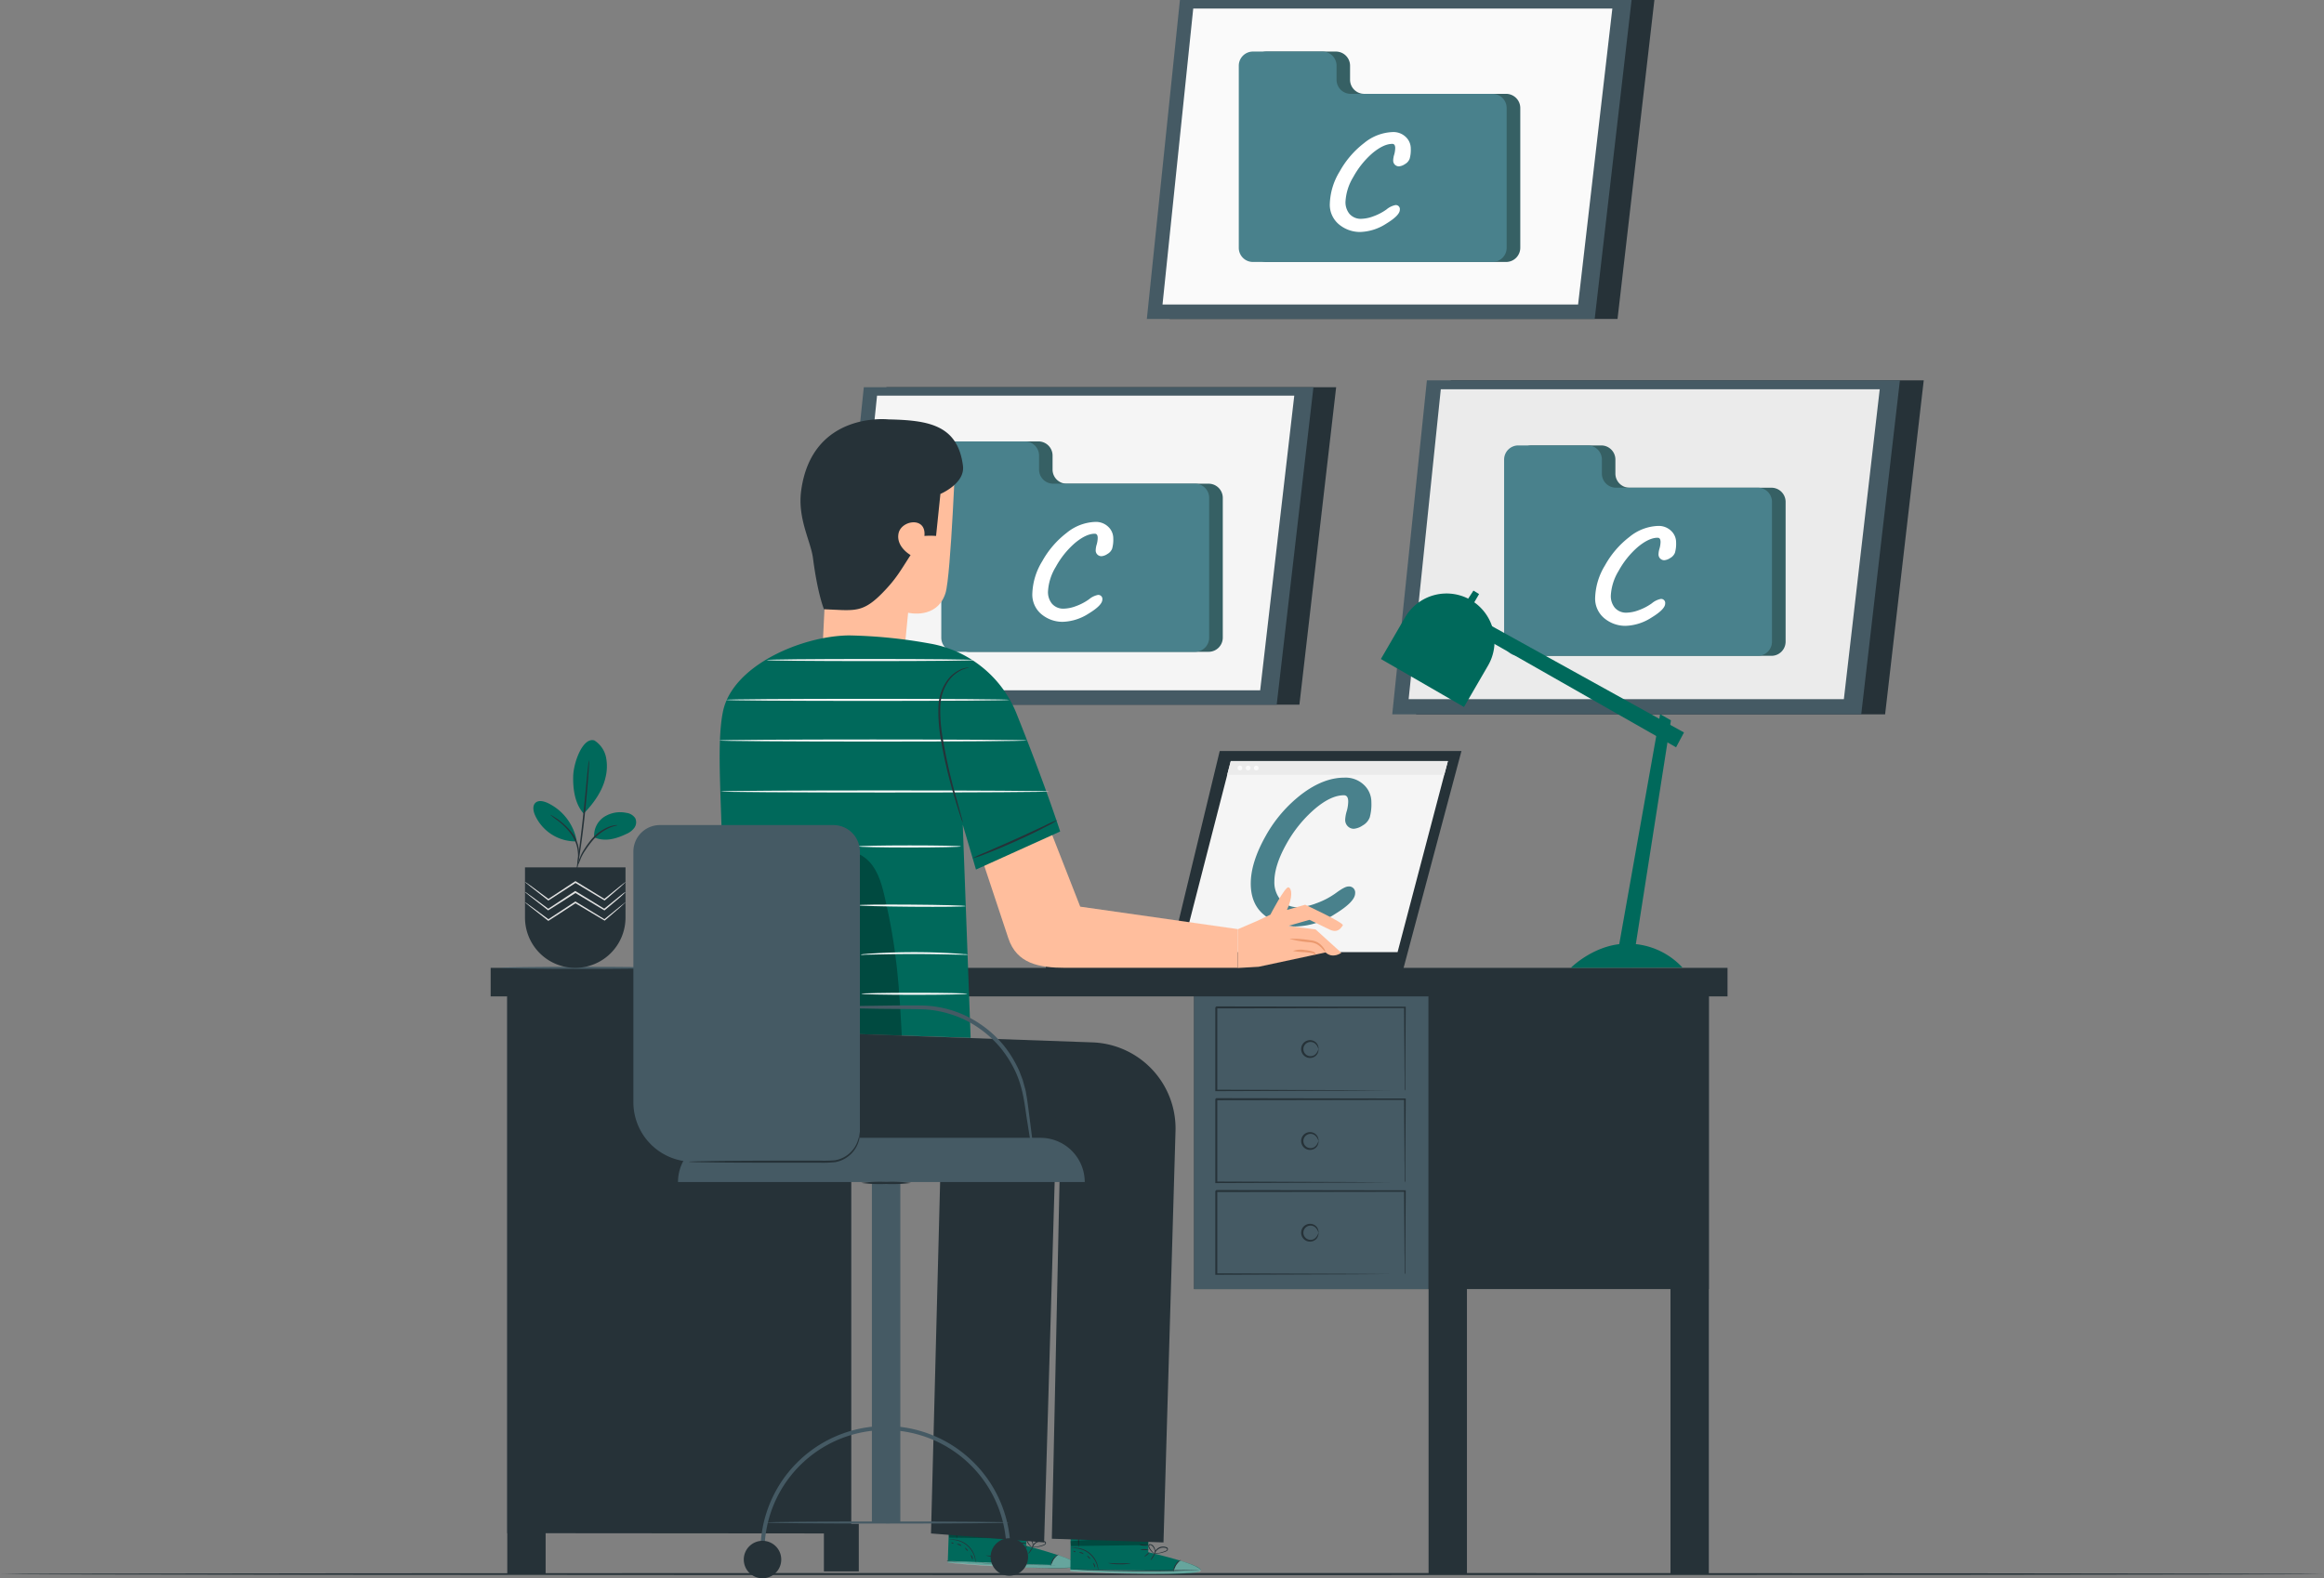 <svg xmlns="http://www.w3.org/2000/svg" viewBox="0 0 578.08 392.7"><rect x="0" y="0" width="578.08" height="392.7" fill="#808080" stroke="none"/><defs><style>.cls-1{fill:#263238;}.cls-2{fill:#455a64;}.cls-3{fill:#f5f5f5;}.cls-4{fill:#ebebeb;}.cls-5{fill:#fafafa;}.cls-6{fill:#366064;}.cls-7{fill:#49818c;}.cls-8{fill:#fff;}.cls-9{fill:#00695b;}.cls-10{opacity:0.4;}.cls-11{opacity:0.3;}.cls-12{fill:#ffbe9d;}.cls-13{fill:#eb996e;}.cls-14{fill:#e0e0e0;}</style></defs><g id="Floor"><path class="cls-1" d="M651,466.19c0,.15-129.42.26-289,.26s-289-.11-289-.26,129.39-.26,289.05-.26S651,466.05,651,466.19Z" transform="translate(-72.96 -74.54)"/></g><g id="Screens"><polygon class="cls-1" points="323.22 175.34 212.32 175.34 220.51 96.34 332.36 96.34 323.22 175.34"/><polygon class="cls-2" points="317.57 175.34 206.67 175.34 214.87 96.34 326.71 96.34 317.57 175.34"/><polygon class="cls-3" points="313.46 171.76 210.55 171.76 218.16 98.45 321.94 98.45 313.46 171.76"/><polygon class="cls-1" points="468.91 177.74 352.25 177.74 360.87 94.63 478.52 94.63 468.91 177.74"/><polygon class="cls-2" points="462.97 177.74 346.31 177.74 354.93 94.63 472.59 94.63 462.97 177.74"/><polygon class="cls-4" points="458.65 173.97 350.39 173.97 358.39 96.86 467.57 96.86 458.65 173.97"/><polygon class="cls-1" points="402.35 79.36 290.94 79.36 299.18 0 411.52 0 402.35 79.36"/><polygon class="cls-2" points="396.67 79.36 285.27 79.36 293.5 0 405.85 0 396.67 79.36"/><polygon class="cls-5" points="392.54 75.76 289.17 75.76 296.81 2.13 401.06 2.13 392.54 75.76"/></g><g id="Logo"><g id="logo-2" data-name="logo"><path class="cls-6" d="M408.78,94.37V90.89a3.52,3.52,0,0,0-3.52-3.52H388a3.52,3.52,0,0,0-3.52,3.52V136.2a3.51,3.51,0,0,0,3.52,3.52h59.59a3.53,3.53,0,0,0,3.53-3.52h0V101.42a3.53,3.53,0,0,0-3.53-3.53H412.3A3.51,3.51,0,0,1,408.78,94.37Z" transform="translate(-72.96 -74.54)"/><path class="cls-7" d="M405.42,94.37V90.89a3.52,3.52,0,0,0-3.52-3.52H384.61a3.52,3.52,0,0,0-3.51,3.52V136.2a3.51,3.51,0,0,0,3.52,3.52h59.59a3.52,3.52,0,0,0,3.52-3.52h0V101.42a3.52,3.52,0,0,0-3.52-3.53H408.94A3.51,3.51,0,0,1,405.42,94.37Z" transform="translate(-72.96 -74.54)"/><path class="cls-8" d="M420,125.58a1,1,0,0,1,1.16,1.14q0,1.41-3.38,3.47a12.57,12.57,0,0,1-6.54,2.07,8.2,8.2,0,0,1-5.15-1.83,6.34,6.34,0,0,1-2.34-5.32,16.32,16.32,0,0,1,2.45-7.91,22.84,22.84,0,0,1,6.08-7.07,11.85,11.85,0,0,1,7.09-2.73,4.43,4.43,0,0,1,3.28,1.23,3.92,3.92,0,0,1,1.23,2.87,8.17,8.17,0,0,1-.28,2.55,2.61,2.61,0,0,1-1.18,1.33,3.06,3.06,0,0,1-1.47.55,1.42,1.42,0,0,1-1.44-1.53,5.31,5.31,0,0,1,.26-1.43,6.42,6.42,0,0,0,.24-1.57c0-.71-.24-1.06-.72-1.06-1.47,0-3.13.79-5,2.36a21.55,21.55,0,0,0-4.7,5.87,13.12,13.12,0,0,0-1.95,6.19,4.55,4.55,0,0,0,1,3,3.7,3.7,0,0,0,3,1.22,9.1,9.1,0,0,0,2.94-.62,13.24,13.24,0,0,0,3.27-1.71A5,5,0,0,1,420,125.58Z" transform="translate(-72.96 -74.54)"/><path class="cls-6" d="M474.78,192.37v-3.48a3.52,3.52,0,0,0-3.52-3.52H454a3.52,3.52,0,0,0-3.52,3.52V234.2a3.51,3.51,0,0,0,3.52,3.52h59.59a3.53,3.53,0,0,0,3.53-3.52h0V199.42a3.53,3.53,0,0,0-3.53-3.53H478.3A3.51,3.51,0,0,1,474.78,192.37Z" transform="translate(-72.96 -74.54)"/><path class="cls-7" d="M471.42,192.37v-3.48a3.52,3.52,0,0,0-3.52-3.52H450.61a3.52,3.52,0,0,0-3.51,3.52V234.2a3.51,3.51,0,0,0,3.52,3.52h59.59a3.52,3.52,0,0,0,3.52-3.52h0V199.42a3.52,3.52,0,0,0-3.52-3.53H474.94A3.51,3.51,0,0,1,471.42,192.37Z" transform="translate(-72.96 -74.54)"/><path class="cls-8" d="M486,223.58a1,1,0,0,1,1.16,1.14q0,1.41-3.38,3.47a12.57,12.57,0,0,1-6.54,2.07,8.2,8.2,0,0,1-5.15-1.83,6.34,6.34,0,0,1-2.34-5.32,16.32,16.32,0,0,1,2.45-7.91,22.84,22.84,0,0,1,6.08-7.07,11.85,11.85,0,0,1,7.09-2.73,4.43,4.43,0,0,1,3.28,1.23,3.92,3.92,0,0,1,1.23,2.87,8.17,8.17,0,0,1-.28,2.55,2.61,2.61,0,0,1-1.18,1.33,3.06,3.06,0,0,1-1.47.55,1.42,1.42,0,0,1-1.44-1.53,5.31,5.31,0,0,1,.26-1.43,6.42,6.42,0,0,0,.24-1.57c0-.71-.24-1.06-.72-1.06-1.47,0-3.13.79-5,2.36a21.55,21.55,0,0,0-4.7,5.87,13.12,13.12,0,0,0-1.95,6.19,4.55,4.55,0,0,0,1,3,3.7,3.7,0,0,0,3,1.22,9.1,9.1,0,0,0,2.94-.62,13.24,13.24,0,0,0,3.27-1.71A5,5,0,0,1,486,223.58Z" transform="translate(-72.96 -74.54)"/><path class="cls-6" d="M334.78,191.37v-3.48a3.52,3.52,0,0,0-3.52-3.52H314a3.52,3.52,0,0,0-3.52,3.52V233.2a3.51,3.51,0,0,0,3.52,3.52h59.59a3.53,3.53,0,0,0,3.53-3.52h0V198.42a3.53,3.53,0,0,0-3.53-3.53H338.3A3.51,3.51,0,0,1,334.78,191.37Z" transform="translate(-72.96 -74.54)"/><path class="cls-7" d="M331.42,191.37v-3.48a3.52,3.52,0,0,0-3.52-3.52H310.61a3.52,3.52,0,0,0-3.51,3.52V233.2a3.51,3.51,0,0,0,3.52,3.52h59.59a3.52,3.52,0,0,0,3.52-3.52h0V198.42a3.52,3.52,0,0,0-3.52-3.53H334.94A3.51,3.51,0,0,1,331.42,191.37Z" transform="translate(-72.96 -74.54)"/><path class="cls-8" d="M346,222.58a1,1,0,0,1,1.16,1.14q0,1.41-3.38,3.47a12.57,12.57,0,0,1-6.54,2.07,8.2,8.2,0,0,1-5.15-1.83,6.34,6.34,0,0,1-2.34-5.32,16.32,16.32,0,0,1,2.45-7.91,22.84,22.84,0,0,1,6.08-7.07,11.85,11.85,0,0,1,7.09-2.73,4.43,4.43,0,0,1,3.28,1.23,3.92,3.92,0,0,1,1.23,2.87,8.17,8.17,0,0,1-.28,2.55,2.61,2.61,0,0,1-1.18,1.33,3.06,3.06,0,0,1-1.47.55,1.42,1.42,0,0,1-1.44-1.53,5.31,5.31,0,0,1,.26-1.43,6.42,6.42,0,0,0,.24-1.57c0-.71-.24-1.06-.72-1.06-1.47,0-3.13.79-5,2.36a21.55,21.55,0,0,0-4.7,5.87,13.12,13.12,0,0,0-1.95,6.19,4.55,4.55,0,0,0,1,3,3.7,3.7,0,0,0,3,1.22,9.1,9.1,0,0,0,2.94-.62,13.24,13.24,0,0,0,3.27-1.71A5,5,0,0,1,346,222.58Z" transform="translate(-72.96 -74.54)"/></g></g><g id="Character"><rect class="cls-1" x="204.94" y="379.15" width="8.68" height="11.84"/><rect class="cls-1" x="333.1" y="311.79" width="77.01" height="3.75" transform="translate(670.26 552.78) rotate(180)"/><polygon class="cls-1" points="349.09 240.99 363.53 186.86 303.4 186.86 290.32 240.99 349.09 240.99"/><polygon class="cls-3" points="293.92 236.9 347.64 236.9 360.15 189.36 306.15 189.36 293.92 236.9"/><path class="cls-4" d="M432.21,267.32h-54l.91-3.42h54Z" transform="translate(-72.96 -74.54)"/><circle class="cls-5" cx="308.43" cy="191.09" r="0.59"/><circle class="cls-5" cx="310.46" cy="191.09" r="0.59"/><circle class="cls-5" cx="312.49" cy="191.09" r="0.59"/><path class="cls-7" d="M408.3,295.12a1.51,1.51,0,0,1,1.74,1.69q0,2.1-5.05,5.18a18.72,18.72,0,0,1-9.75,3.07,12.19,12.19,0,0,1-7.66-2.72q-3.49-2.71-3.5-7.93t3.66-11.78a33.84,33.84,0,0,1,9.07-10.54q5.4-4.06,10.55-4.06a6.6,6.6,0,0,1,4.89,1.82,5.82,5.82,0,0,1,1.83,4.27,12.33,12.33,0,0,1-.41,3.81,3.89,3.89,0,0,1-1.76,2,4.56,4.56,0,0,1-2.19.82,2.08,2.08,0,0,1-1.51-.62,2.2,2.2,0,0,1-.64-1.67,8.52,8.52,0,0,1,.39-2.12,9.35,9.35,0,0,0,.36-2.35c0-1.05-.36-1.57-1.07-1.58q-3.3,0-7.39,3.53a32,32,0,0,0-7,8.74q-2.91,5.25-2.91,9.26a6.74,6.74,0,0,0,1.53,4.48,5.52,5.52,0,0,0,4.48,1.83,13.55,13.55,0,0,0,4.38-.94,19.54,19.54,0,0,0,4.88-2.54C406.72,295.66,407.75,295.12,408.3,295.12Z" transform="translate(-72.96 -74.54)"/><rect class="cls-1" x="297.02" y="246.03" width="128.04" height="74.71"/><rect class="cls-2" x="297.02" y="246.03" width="58.33" height="74.71"/><path class="cls-1" d="M422.37,345.94a1.59,1.59,0,0,1,0-.38l0-1.09c0-1,0-2.37-.05-4.15,0-3.61-.06-8.77-.1-15.13l.19.19-46.92.07.26-.26h0v5.39c0,1.78,0,3.55,0,5.28,0,3.47,0,6.84,0,10.06l-.24-.24,33.61.11,9.76.07,2.62,0,.69,0h.24l-.21,0h-.66l-2.57,0-9.71.06-33.77.12h-.25v-.25c0-3.22,0-6.59,0-10.06V325.21h0l.26-.26,46.92.07h.19v.19c-.05,6.41-.08,11.61-.11,15.24,0,1.76,0,3.14,0,4.11l0,1.06C422.38,345.83,422.37,346,422.37,345.94Z" transform="translate(-72.96 -74.54)"/><path class="cls-1" d="M400.9,335.57a2.6,2.6,0,0,0-.9-1.44,1.82,1.82,0,0,0-1.69-.21,1.78,1.78,0,0,0-1.14,1.65,1.8,1.8,0,0,0,1.14,1.65A1.85,1.85,0,0,0,400,337a2.66,2.66,0,0,0,.9-1.44s.09.18,0,.51a2,2,0,0,1-.71,1.22,2.17,2.17,0,0,1-2.08.37,2.22,2.22,0,0,1,0-4.2,2.17,2.17,0,0,1,2.08.36,2,2,0,0,1,.71,1.22C401,335.39,400.93,335.57,400.9,335.57Z" transform="translate(-72.96 -74.54)"/><path class="cls-1" d="M422.37,368.79a1.81,1.81,0,0,1,0-.39l0-1.09c0-1,0-2.37-.05-4.15,0-3.6-.06-8.76-.1-15.13l.19.19-46.92.08.26-.26h0v5.39c0,1.79,0,3.55,0,5.29,0,3.47,0,6.84,0,10.06l-.24-.25,33.61.12,9.76.07,2.62,0h.69l.24,0h-.21l-.66,0-2.57,0-9.71.07-33.77.12h-.25v-.25c0-3.22,0-6.59,0-10.06V348.05h0c-.06,0,.49-.5.26-.27l46.92.08h.19V348c-.05,6.42-.08,11.62-.11,15.25,0,1.76,0,3.13,0,4.11l0,1.05C422.38,368.68,422.37,368.8,422.37,368.79Z" transform="translate(-72.96 -74.54)"/><path class="cls-1" d="M400.9,358.41A2.66,2.66,0,0,0,400,357a1.79,1.79,0,0,0-2.83,1.44,1.78,1.78,0,0,0,1.14,1.65,1.82,1.82,0,0,0,1.69-.21,2.63,2.63,0,0,0,.9-1.44s.09.18,0,.51a2,2,0,0,1-.71,1.22,2.17,2.17,0,0,1-2.08.37,2.22,2.22,0,0,1,0-4.2,2.17,2.17,0,0,1,2.08.37,2,2,0,0,1,.71,1.22C401,358.23,400.93,358.41,400.9,358.41Z" transform="translate(-72.96 -74.54)"/><path class="cls-1" d="M422.37,391.63a1.59,1.59,0,0,1,0-.38l0-1.09c0-1,0-2.37-.05-4.15,0-3.61-.06-8.77-.1-15.13l.19.19-46.92.07.26-.26h0v5.39c0,1.78,0,3.55,0,5.28,0,3.47,0,6.84,0,10.06l-.24-.24,33.61.11,9.76.07,2.62,0,.69,0h.24l-.21,0h-.66l-2.57,0-9.71.06-33.77.12h-.25v-.25c0-3.22,0-6.59,0-10.06V370.9h0l.26-.26,46.92.07h.19v.19c-.05,6.41-.08,11.61-.11,15.24,0,1.76,0,3.14,0,4.11l0,1.06C422.38,391.52,422.37,391.64,422.37,391.63Z" transform="translate(-72.96 -74.54)"/><path class="cls-1" d="M400.9,381.26a2.6,2.6,0,0,0-.9-1.44,1.82,1.82,0,0,0-1.69-.21,1.78,1.78,0,0,0-1.14,1.65A1.79,1.79,0,0,0,400,382.7a2.66,2.66,0,0,0,.9-1.44s.09.18,0,.51a2,2,0,0,1-.71,1.22,2.17,2.17,0,0,1-2.08.37,2.22,2.22,0,0,1,0-4.2,2.17,2.17,0,0,1,2.08.36,2,2,0,0,1,.71,1.22C401,381.08,400.93,381.26,400.9,381.26Z" transform="translate(-72.96 -74.54)"/><polygon class="cls-1" points="211.75 381.55 126.18 381.48 126.18 246.03 211.75 246.03 211.75 381.55"/><rect class="cls-1" x="122.05" y="240.82" width="307.66" height="7.1"/><rect class="cls-1" x="126.18" y="247.91" width="9.54" height="143.7"/><rect class="cls-1" x="415.52" y="247.91" width="9.54" height="143.74"/><rect class="cls-1" x="355.35" y="247.91" width="9.54" height="143.74"/><path class="cls-2" d="M238.27,315.36c0,.14-9.17.26-20.48.26s-20.48-.12-20.48-.26,9.17-.26,20.48-.26S238.27,315.21,238.27,315.36Z" transform="translate(-72.96 -74.54)"/><path class="cls-9" d="M328.23,459.16l.24-10.27-19.25-.58-.51,15,1.19.11c5.3.46,27,1.94,30.57,1C344.47,463.34,328.23,459.16,328.23,459.16Z" transform="translate(-72.96 -74.54)"/><g class="cls-10"><path class="cls-8" d="M336.15,461.49s5.69,1.82,4.94,2.75-22.72.24-32.38-.9l0-.43,25.63,1S335,461.5,336.15,461.49Z" transform="translate(-72.96 -74.54)"/></g><path class="cls-1" d="M308.45,462.89l.33,0,1,.09,3.49.26c2.95.2,7,.41,11.54.56s8.6.18,11.56.17l3.5,0,1,0,.33,0-.33,0h-1l-3.5,0c-2.95,0-7-.1-11.55-.24s-8.59-.33-11.54-.49l-3.5-.18-1,0Z" transform="translate(-72.96 -74.54)"/><path class="cls-1" d="M334.36,464.21a7.66,7.66,0,0,1,.71-1.65,8.33,8.33,0,0,1,1.23-1.3,3.12,3.12,0,0,0-1.94,2.95Z" transform="translate(-72.96 -74.54)"/><path class="cls-1" d="M328.77,461.16c.05,0,.34-.29.63-.72s.49-.82.44-.85-.34.28-.63.72S328.72,461.12,328.77,461.16Z" transform="translate(-72.96 -74.54)"/><path class="cls-1" d="M327.24,460.29s.35-.15.69-.44.58-.56.54-.61-.35.15-.69.44S327.2,460.24,327.24,460.29Z" transform="translate(-72.96 -74.54)"/><path class="cls-1" d="M326.31,458.44a2.45,2.45,0,0,0,1,.16,2.19,2.19,0,0,0,1-.08,2.5,2.5,0,0,0-1-.16C326.76,458.34,326.31,458.37,326.31,458.44Z" transform="translate(-72.96 -74.54)"/><path class="cls-1" d="M326,457.15a2.05,2.05,0,0,0,1.11.36,2,2,0,0,0,1.16-.12,5.39,5.39,0,0,0-1.14-.11A5.09,5.09,0,0,0,326,457.15Z" transform="translate(-72.96 -74.54)"/><path class="cls-1" d="M329.48,459.5a3.66,3.66,0,0,0,1.23,0,7.81,7.81,0,0,0,1.33-.25,3.79,3.79,0,0,0,.76-.29.66.66,0,0,0,.32-.37.48.48,0,0,0-.17-.5,2.28,2.28,0,0,0-2.83.57,2.32,2.32,0,0,0-.43.82.83.83,0,0,0,0,.33,3.53,3.53,0,0,1,.6-1,2.19,2.19,0,0,1,1.07-.65,2,2,0,0,1,1.48.14c.19.15.1.38-.12.51a4.22,4.22,0,0,1-.7.27,9.28,9.28,0,0,1-1.29.3C330,459.47,329.48,459.46,329.48,459.5Z" transform="translate(-72.96 -74.54)"/><path class="cls-1" d="M329.79,459.57a1.21,1.21,0,0,0,.17-.85,2,2,0,0,0-.31-.92,1.24,1.24,0,0,0-1-.66.49.49,0,0,0-.4.56,1.38,1.38,0,0,0,.2.56,3.4,3.4,0,0,0,.56.76,1.91,1.91,0,0,0,.69.53s-.24-.23-.57-.64a4.24,4.24,0,0,1-.49-.75c-.16-.27-.27-.74.05-.79s.61.3.79.55a2,2,0,0,1,.33.82A4,4,0,0,1,329.79,459.57Z" transform="translate(-72.96 -74.54)"/><path class="cls-1" d="M309,457.63c0,.05.56,0,1.42.1a6,6,0,0,1,4.92,4.17,14.23,14.23,0,0,1,.32,1.39,1,1,0,0,0,0-.39,6.56,6.56,0,0,0-.18-1,5.85,5.85,0,0,0-5.06-4.29,5.27,5.27,0,0,0-1.06,0A1.49,1.49,0,0,0,309,457.63Z" transform="translate(-72.96 -74.54)"/><path class="cls-1" d="M311.24,449.68a36.28,36.28,0,0,0-.29,3.95,35.4,35.4,0,0,0-.05,4,36,36,0,0,0,.29-3.95A32.79,32.79,0,0,0,311.24,449.68Z" transform="translate(-72.96 -74.54)"/><path class="cls-1" d="M318.17,461.59a10.77,10.77,0,0,0,2.8.37,11.18,11.18,0,0,0,2.82-.14c0-.07-1.26,0-2.81-.09S318.18,461.53,318.17,461.59Z" transform="translate(-72.96 -74.54)"/><path class="cls-1" d="M314.4,461.47s.09.27.21.56.18.56.25.55.11-.3,0-.63S314.44,461.43,314.4,461.47Z" transform="translate(-72.96 -74.54)"/><path class="cls-1" d="M313,459.66s.07.25.26.46.39.34.44.29-.07-.24-.27-.45S313.08,459.62,313,459.66Z" transform="translate(-72.96 -74.54)"/><path class="cls-1" d="M311,458.79c0,.07.27.07.55.18s.48.26.53.22-.1-.31-.45-.44S311,458.73,311,458.79Z" transform="translate(-72.96 -74.54)"/><path class="cls-1" d="M309.58,458.36c0,.06.09.16.24.23s.31.07.33,0-.08-.17-.24-.23S309.61,458.3,309.58,458.36Z" transform="translate(-72.96 -74.54)"/><g class="cls-11"><polygon points="236.08 382.58 255.32 382.85 255.36 380.53 235.97 381.36 236.08 382.58"/></g><path class="cls-9" d="M358.59,460.76l0-10.28-19.26-.07-.11,15,1.19.08c5.31.31,27,1.22,30.59.16C374.94,464.5,358.59,460.76,358.59,460.76Z" transform="translate(-72.96 -74.54)"/><g class="cls-10"><path class="cls-8" d="M366.57,462.87s5.73,1.68,5,2.62-22.7.85-32.39,0l0-.43,25.64.33S365.45,462.92,366.57,462.87Z" transform="translate(-72.96 -74.54)"/></g><path class="cls-1" d="M338.92,465l.33,0,.95.06,3.5.17c2.95.12,7,.23,11.55.25s8.6,0,11.56-.13l3.5-.13.95-.06.33,0h-1.28l-3.5.05c-3,0-7.05.09-11.56.07s-8.59-.11-11.55-.18l-3.5-.1h-1.28Z" transform="translate(-72.96 -74.54)"/><path class="cls-1" d="M364.86,465.65a7.26,7.26,0,0,1,.66-1.67,7.77,7.77,0,0,1,1.2-1.34,2.58,2.58,0,0,0-1.4,1.22A2.54,2.54,0,0,0,364.86,465.65Z" transform="translate(-72.96 -74.54)"/><path class="cls-1" d="M359.19,462.74c.05,0,.32-.3.61-.74s.46-.82.41-.86-.33.3-.61.74S359.13,462.7,359.19,462.74Z" transform="translate(-72.96 -74.54)"/><path class="cls-1" d="M357.63,461.91s.35-.16.68-.45.57-.58.53-.63-.35.16-.68.45S357.59,461.86,357.63,461.91Z" transform="translate(-72.96 -74.54)"/><path class="cls-1" d="M356.65,460.09a2.42,2.42,0,0,0,1,.13,2.3,2.3,0,0,0,1-.1c0-.07-.44-.13-1-.13S356.65,460,356.65,460.09Z" transform="translate(-72.96 -74.54)"/><path class="cls-1" d="M356.32,458.8a2,2,0,0,0,1.12.33,1.83,1.83,0,0,0,1.16-.15,7,7,0,0,0-1.14-.08A6.44,6.44,0,0,0,356.32,458.8Z" transform="translate(-72.96 -74.54)"/><path class="cls-1" d="M359.85,461.06a3.31,3.31,0,0,0,1.23,0,6.35,6.35,0,0,0,1.32-.29,3.32,3.32,0,0,0,.76-.3.69.69,0,0,0,.31-.39.49.49,0,0,0-.19-.49,2.27,2.27,0,0,0-2.81.65,2.47,2.47,0,0,0-.41.82.74.74,0,0,0,0,.34,3.47,3.47,0,0,1,.57-1,2.28,2.28,0,0,1,1.06-.69,1.93,1.93,0,0,1,1.47.11c.2.15.12.38-.1.51a3.48,3.48,0,0,1-.69.29,9.33,9.33,0,0,1-1.28.33C360.32,461,359.85,461,359.85,461.06Z" transform="translate(-72.96 -74.54)"/><path class="cls-1" d="M360.17,461.13a1.29,1.29,0,0,0,.14-.86,2,2,0,0,0-.33-.91,1.26,1.26,0,0,0-1-.63.48.48,0,0,0-.38.57,1.35,1.35,0,0,0,.21.55,3.68,3.68,0,0,0,.58.75c.38.38.69.53.7.5s-.24-.22-.58-.61a4.86,4.86,0,0,1-.52-.75c-.17-.26-.28-.73,0-.78s.62.28.81.52a2,2,0,0,1,.35.81A5,5,0,0,1,360.17,461.13Z" transform="translate(-72.96 -74.54)"/><path class="cls-1" d="M339.33,459.74s.55-.05,1.42.06a6.09,6.09,0,0,1,3.1,1.29,6.16,6.16,0,0,1,1.93,2.75c.29.82.32,1.38.36,1.37a1.31,1.31,0,0,0,0-.39,5.81,5.81,0,0,0-.2-1,5.87,5.87,0,0,0-5.17-4.16,5.77,5.77,0,0,0-1.06,0C339.46,459.69,339.33,459.72,339.33,459.74Z" transform="translate(-72.96 -74.54)"/><path class="cls-1" d="M341.36,451.73a33.58,33.58,0,0,0-.18,4,31.58,31.58,0,0,0,.05,4,36.38,36.38,0,0,0,.18-4A31.67,31.67,0,0,0,341.36,451.73Z" transform="translate(-72.96 -74.54)"/><path class="cls-1" d="M348.6,463.46a10.94,10.94,0,0,0,2.81.29,11.08,11.08,0,0,0,2.82-.22c0-.06-1.27,0-2.82,0S348.61,463.39,348.6,463.46Z" transform="translate(-72.96 -74.54)"/><path class="cls-1" d="M344.82,463.43c0,.05.11.27.23.56s.2.55.27.54.1-.3-.05-.63S344.87,463.39,344.82,463.43Z" transform="translate(-72.96 -74.54)"/><path class="cls-1" d="M343.41,461.66c-.05,0,.08.24.28.45s.39.33.44.28-.08-.24-.28-.45S343.46,461.61,343.41,461.66Z" transform="translate(-72.96 -74.54)"/><path class="cls-1" d="M341.38,460.84c0,.07.27.07.55.17s.49.25.54.21-.11-.31-.46-.43S341.36,460.78,341.38,460.84Z" transform="translate(-72.96 -74.54)"/><path class="cls-1" d="M339.93,460.45c0,.06.09.16.25.23s.31.06.33,0-.09-.16-.25-.22S340,460.39,339.93,460.45Z" transform="translate(-72.96 -74.54)"/><g class="cls-11"><polygon points="266.4 384.68 285.63 384.44 285.62 382.13 266.25 383.46 266.4 384.68"/></g><path class="cls-12" d="M316.07,284.79,323.78,308c2.08,6.27,7.56,7.35,14.17,7.35h42.89v-9.63l-39.18-5.59-9.34-23.86Z" transform="translate(-72.96 -74.54)"/><path class="cls-12" d="M385.56,303.73l3.4-1.61s3.67-7.09,4.51-6.8,1.09,2.37-.38,5.62l4.52-1.29s9.8,4.53,9.37,5.14-1.24,2.06-3.37,1-4.94-2.38-4.94-2.38l-5.28,1.51,6.81.87,6.41,5.82s-2.11,1.58-3.92-.09l-16.64,3.57-5.21.3v-9.63Z" transform="translate(-72.96 -74.54)"/><path class="cls-13" d="M402.69,311.49c-.07,0-.38-.45-1-1.1a5.08,5.08,0,0,0-1.21-.94,4.9,4.9,0,0,0-1.8-.47,25.29,25.29,0,0,1-5-.85,25.15,25.15,0,0,1,5.06.34,4.84,4.84,0,0,1,2,.57,4.6,4.6,0,0,1,1.25,1.11A2.89,2.89,0,0,1,402.69,311.49Z" transform="translate(-72.96 -74.54)"/><path class="cls-13" d="M400.09,312.15c-.07,0-.12-.34-.58-.44s-1.24-.18-2-.26a17.69,17.69,0,0,1-2.92-.29,5.87,5.87,0,0,1,3-.23,9.2,9.2,0,0,1,2.09.43.82.82,0,0,1,.5.53C400.18,312.07,400.12,312.16,400.09,312.15Z" transform="translate(-72.96 -74.54)"/><path class="cls-12" d="M279.86,189.32l-2.33,47.18,20.2,1.9L298.85,227s7.12,1.76,9.28-4.83c1.39-4.21,2.62-37.19,2.62-37.19Z" transform="translate(-72.96 -74.54)"/><path class="cls-1" d="M312.49,190.44c.56,4.42-5.61,7-5.61,7l-1.08,10.45a20.35,20.35,0,0,0-2.9,0c.52-4.9-5.8-3.94-6.44-.6s3,5.36,3,5.36c-2.52,3.87-3.55,5.92-7.13,9.55-3.88,3.93-6,4.25-10,4.13l-4.41-.2s-1.58-3.77-2.73-12.68c-.55-4.28-3.9-9.9-2.94-16.86,2.7-19.79,21.66-17.7,21.66-17.7C303.82,179.1,311.19,180.2,312.49,190.44Z" transform="translate(-72.96 -74.54)"/><path class="cls-9" d="M312.44,279.73l3.29,11.17,20.94-9.47c-.75-2.34-4.22-12.76-10.84-29.3a28.43,28.43,0,0,0-21.71-17.49,124.44,124.44,0,0,0-20-2c-11.74.13-29,7.47-31.34,19-1.78,8.78-.07,24.29-.07,43.13l1.53,36,60.16,2Z" transform="translate(-72.96 -74.54)"/><g class="cls-11"><path d="M252.74,286.45c7.32,1.5,14.83,0,22.29-.45,4.52-.27,9.54-.76,13.12,2,2.84,2.2,4,5.91,4.8,9.41,3.12,13.33,3.68,22.27,4.38,35.94l-36.21,2.2Z" transform="translate(-72.96 -74.54)"/></g><path class="cls-5" d="M324.07,248.68c0,.15-15.8.26-35.28.26s-35.27-.11-35.27-.26,15.79-.26,35.27-.26S324.07,248.54,324.07,248.68Z" transform="translate(-72.96 -74.54)"/><path class="cls-5" d="M328.46,258.79c0,.14-17.18.26-38.35.26s-38.35-.12-38.35-.26,17.16-.26,38.35-.26S328.46,258.65,328.46,258.79Z" transform="translate(-72.96 -74.54)"/><path class="cls-5" d="M334,271.47c0,.15-18.32.26-40.92.26s-40.92-.11-40.92-.26,18.32-.26,40.92-.26S334,271.33,334,271.47Z" transform="translate(-72.96 -74.54)"/><path class="cls-5" d="M312,285.15c0,.14-5.73.26-12.78.26s-12.79-.12-12.79-.26,5.72-.26,12.79-.26S312,285,312,285.15Z" transform="translate(-72.96 -74.54)"/><path class="cls-5" d="M313.17,300c0,.14-6,.21-13.38.15s-13.38-.22-13.38-.37,6-.21,13.38-.15S313.17,299.83,313.17,300Z" transform="translate(-72.96 -74.54)"/><path class="cls-5" d="M313.75,312.05a4,4,0,0,1-1.05.05l-2.87-.06c-2.42-.05-5.76-.12-9.45-.12s-7,.06-9.45.11l-2.87.06a4.1,4.1,0,0,1-1.06,0,4,4,0,0,1,1.05-.16c.67-.07,1.65-.14,2.86-.21,2.42-.15,5.77-.27,9.47-.27s7.05.13,9.46.28c1.21.07,2.19.15,2.87.22A4.33,4.33,0,0,1,313.75,312.05Z" transform="translate(-72.96 -74.54)"/><path class="cls-5" d="M313.56,321.81c0,.14-5.9.26-13.18.26s-13.17-.12-13.17-.26,5.89-.26,13.17-.26S313.56,321.66,313.56,321.81Z" transform="translate(-72.96 -74.54)"/><path class="cls-5" d="M315.35,238.77c0,.15-11.58.26-25.86.26s-25.87-.11-25.87-.26,11.58-.26,25.87-.26S315.35,238.63,315.35,238.77Z" transform="translate(-72.96 -74.54)"/><path class="cls-1" d="M314,240.65c0,.06-.6.09-1.6.48a8.45,8.45,0,0,0-3.47,2.81,11.74,11.74,0,0,0-2.07,6.27,39.39,39.39,0,0,0,.64,8.24,134,134,0,0,0,3.36,14.75c.49,1.81.9,3.3,1.21,4.43a11.94,11.94,0,0,1,.39,1.64,9.48,9.48,0,0,1-.58-1.58c-.34-1-.82-2.53-1.38-4.39A116,116,0,0,1,307,258.53a38.79,38.79,0,0,1-.6-8.36,11.86,11.86,0,0,1,2.26-6.45,8.17,8.17,0,0,1,3.69-2.78,6.08,6.08,0,0,1,1.23-.28A1.47,1.47,0,0,1,314,240.65Z" transform="translate(-72.96 -74.54)"/><path class="cls-1" d="M336,278.57a19.65,19.65,0,0,1-2.95,1.7c-1.86,1-4.47,2.25-7.39,3.57s-5.6,2.42-7.56,3.17a20.89,20.89,0,0,1-3.22,1.09,23,23,0,0,1,3.08-1.43c1.92-.84,4.58-2,7.49-3.3s5.53-2.55,7.43-3.43A25.07,25.07,0,0,1,336,278.57Z" transform="translate(-72.96 -74.54)"/><path class="cls-1" d="M272.81,331.36l71.88,2.54a21.45,21.45,0,0,1,20.68,21.76l-3,102.66-27.77-.92,2.07-96.12-63.87-1.68Z" transform="translate(-72.96 -74.54)"/><path class="cls-1" d="M243.11,331.36,315,333.9a21.45,21.45,0,0,1,20.68,21.76l-3,102.66-28.14-2.23L307,361.28l-63.87-1.68Z" transform="translate(-72.96 -74.54)"/><rect class="cls-2" x="216.88" y="294.11" width="7.07" height="84.71"/><path class="cls-2" d="M230.51,286.43v62.36a14.81,14.81,0,0,0,14.81,14.81h41.53V286.43a6.6,6.6,0,0,0-6.6-6.6H237.11A6.6,6.6,0,0,0,230.51,286.43Z" transform="translate(-72.96 -74.54)"/><path class="cls-2" d="M342.73,368.65H241.61a11,11,0,0,1,11-11h79.17a11,11,0,0,1,11,11Z" transform="translate(-72.96 -74.54)"/><path class="cls-1" d="M286.85,356.22a3.06,3.06,0,0,1,0,.48,6.42,6.42,0,0,1-.17,1.36,7.47,7.47,0,0,1-5.92,5.63,28.9,28.9,0,0,1-4,.15l-9.09,0c-6.45,0-12.29,0-16.51-.06l-5-.07-1.36-.05a2.7,2.7,0,0,1-.48-.05,1.58,1.58,0,0,1,.48-.06l1.36-.05,5-.09c4.22-.05,10.06-.08,16.51-.09h9.08a31.2,31.2,0,0,0,3.93-.09,7.2,7.2,0,0,0,3.06-1.3,7.33,7.33,0,0,0,2.73-4C286.82,356.88,286.79,356.22,286.85,356.22Z" transform="translate(-72.96 -74.54)"/><path class="cls-1" d="M299.58,368.87a36.5,36.5,0,0,1-6.21.26,36.42,36.42,0,0,1-6.2-.26,37.7,37.7,0,0,1,6.2-.26A37.78,37.78,0,0,1,299.58,368.87Z" transform="translate(-72.96 -74.54)"/><path class="cls-2" d="M330.34,364.14a16.92,16.92,0,0,1-.62-3c-.34-1.92-.79-4.71-1.33-8.15s-.91-7.61-2.81-11.74a28.46,28.46,0,0,0-3.75-6,27.27,27.27,0,0,0-5.64-5.08,25,25,0,0,0-6.84-3.29,25.85,25.85,0,0,0-7-1.21c-4.57-.1-8.75-.08-12.23-.15s-6.31-.1-8.26-.16a16.19,16.19,0,0,1-3-.21,16.93,16.93,0,0,1,3-.2c1.95-.06,4.77-.12,8.26-.16s7.62-.13,12.26-.07a26.73,26.73,0,0,1,14.36,4.59,27.23,27.23,0,0,1,5.84,5.29,28.73,28.73,0,0,1,3.85,6.26c.23.53.42,1.08.63,1.61l.3.8c.07.27.15.54.22.81.15.53.3,1.06.44,1.58s.19,1.05.29,1.56c.35,2.05.54,3.93.78,5.67.44,3.45.79,6.26,1,8.19A17,17,0,0,1,330.34,364.14Z" transform="translate(-72.96 -74.54)"/><path class="cls-2" d="M324.3,461h-1a30.09,30.09,0,1,0-60.17,0h-1a31.09,31.09,0,1,1,62.17,0Z" transform="translate(-72.96 -74.54)"/><path class="cls-1" d="M267.29,462.58a4.66,4.66,0,1,1-4.66-4.66A4.65,4.65,0,0,1,267.29,462.58Z" transform="translate(-72.96 -74.54)"/><path class="cls-1" d="M328.69,461.94a4.66,4.66,0,1,1-4.66-4.66A4.66,4.66,0,0,1,328.69,461.94Z" transform="translate(-72.96 -74.54)"/><path class="cls-2" d="M324,453.36c0,.15-13.53.27-30.21.27s-30.21-.12-30.21-.27,13.52-.26,30.21-.26S324,453.22,324,453.36Z" transform="translate(-72.96 -74.54)"/></g><g id="Plants"><path class="cls-9" d="M220.8,258.77a6.53,6.53,0,0,1,2.9,4.17,11.53,11.53,0,0,1-.16,5.19c-.76,3.28-3,6.42-5.4,8.84-2.51-2.77-2.66-7.11-2.6-9.32.1-3.49,2.41-9.74,5.26-8.88" transform="translate(-72.96 -74.54)"/><path class="cls-9" d="M220.76,282.85a5.54,5.54,0,0,1,2.39-5,7.38,7.38,0,0,1,5.59-1.06,3.1,3.1,0,0,1,2.24,1.34,2.37,2.37,0,0,1-.24,2.39,4.73,4.73,0,0,1-2,1.53c-2.61,1.24-5.36,2-8,.82" transform="translate(-72.96 -74.54)"/><path class="cls-1" d="M216.54,290.17a10.78,10.78,0,0,1,.64-2.14,9.93,9.93,0,0,1,1.11-2.17,21.22,21.22,0,0,1,1.74-2.41,11.09,11.09,0,0,1,4.36-3.18,8.26,8.26,0,0,1,1.59-.41,1.83,1.83,0,0,1,.6,0c0,.07-.84.16-2.09.69a11.86,11.86,0,0,0-4.17,3.18,24,24,0,0,0-1.74,2.35,11.45,11.45,0,0,0-1.16,2.08A15.38,15.38,0,0,1,216.54,290.17Z" transform="translate(-72.96 -74.54)"/><path class="cls-1" d="M219.46,263.68a5.72,5.72,0,0,1,0,1.13c0,.72-.1,1.77-.19,3.06-.19,2.59-.5,6.16-.92,10.1s-.92,7.48-1.33,10c-.21,1.28-.38,2.31-.52,3a6.56,6.56,0,0,1-.25,1.1,5.85,5.85,0,0,1,.1-1.13c.11-.78.24-1.81.4-3,.34-2.57.79-6.12,1.22-10.06s.76-7.43,1-10.07c.13-1.24.24-2.27.32-3.06A7.44,7.44,0,0,1,219.46,263.68Z" transform="translate(-72.96 -74.54)"/><path class="cls-9" d="M216.38,283.64a13,13,0,0,0-7.28-9.35c-1-.43-2.19-.7-2.95,0s-.56,2-.16,2.95a11.06,11.06,0,0,0,10.33,6.65" transform="translate(-72.96 -74.54)"/><path class="cls-1" d="M209.83,277.27a1.89,1.89,0,0,1,.53.26,16.94,16.94,0,0,1,5.17,4.6,9.18,9.18,0,0,1,1.21,2.7,9,9,0,0,1,.27,2.4,8.86,8.86,0,0,1-.19,1.61,2.17,2.17,0,0,1-.16.58c-.08,0,.1-.85.08-2.19a10,10,0,0,0-.33-2.31,9.48,9.48,0,0,0-1.2-2.58,16.42,16.42,0,0,0-3.65-3.73A17.7,17.7,0,0,1,209.83,277.27Z" transform="translate(-72.96 -74.54)"/><path class="cls-1" d="M216.05,315.36h0a12.51,12.51,0,0,1-12.5-12.51v-12.5h25v12.5A12.51,12.51,0,0,1,216.05,315.36Z" transform="translate(-72.96 -74.54)"/><path class="cls-14" d="M228.56,296.5a2.35,2.35,0,0,1-.34.35l-1,.93L223.41,301l-.09.07-.11-.06L216,296.68h.21L209.42,301l-.1.07-.1-.08-4.15-3.25-1.14-.92a2.1,2.1,0,0,1-.38-.36,1.72,1.72,0,0,1,.45.27c.32.23.72.52,1.2.85l4.23,3.14h-.2l6.71-4.42.11-.07.11.06h0l7.21,4.42h-.2l3.87-3.13,1.09-.86C228.41,296.58,228.55,296.48,228.56,296.5Z" transform="translate(-72.96 -74.54)"/><path class="cls-14" d="M228.56,294a2.35,2.35,0,0,1-.34.35l-1,.93-3.77,3.25-.09.07-.11-.06L216,294.18h.21l-6.75,4.37-.1.07-.1-.08-4.15-3.25-1.14-.92a2.1,2.1,0,0,1-.38-.36,1.72,1.72,0,0,1,.45.27l1.2.85,4.23,3.14h-.2l6.71-4.42.11-.07.11.06h0l7.21,4.42h-.2l3.87-3.13,1.09-.86C228.41,294.08,228.55,294,228.56,294Z" transform="translate(-72.96 -74.54)"/><path class="cls-14" d="M228.56,299s-.11.14-.34.36l-1,.92-3.77,3.25-.09.08-.11-.07L216,299.23h.21l-6.75,4.37-.1.07-.1-.07c-1.67-1.32-3.08-2.42-4.15-3.25l-1.14-.93c-.26-.22-.39-.34-.38-.36a2.18,2.18,0,0,1,.45.27c.32.24.72.52,1.2.86l4.23,3.13h-.2l6.71-4.42.11-.07.11.07h0l7.21,4.41-.2,0,3.87-3.14,1.09-.85A1.93,1.93,0,0,1,228.56,299Z" transform="translate(-72.96 -74.54)"/></g><g id="Lamp"><polyline class="cls-9" points="366.68 153.35 418.88 182.25 416.91 185.94 365.18 156.49 366.68 153.35"/><polygon class="cls-9" points="364.11 150.62 366.51 146.95 367.91 147.81 365.76 151.51 364.11 150.62"/><polygon class="cls-9" points="412.95 177.69 415.63 179.23 406.89 235 402.75 235.06 412.95 177.69"/><path class="cls-9" d="M463.68,315.36s6.37-6.44,14.89-6a18.48,18.48,0,0,1,12.9,5.93Z" transform="translate(-72.96 -74.54)"/><path class="cls-9" d="M437.12,250.45l-20.67-11.94,6-10.33a11.93,11.93,0,0,1,16.3-4.37h0a11.94,11.94,0,0,1,4.37,16.3Z" transform="translate(-72.96 -74.54)"/></g></svg>